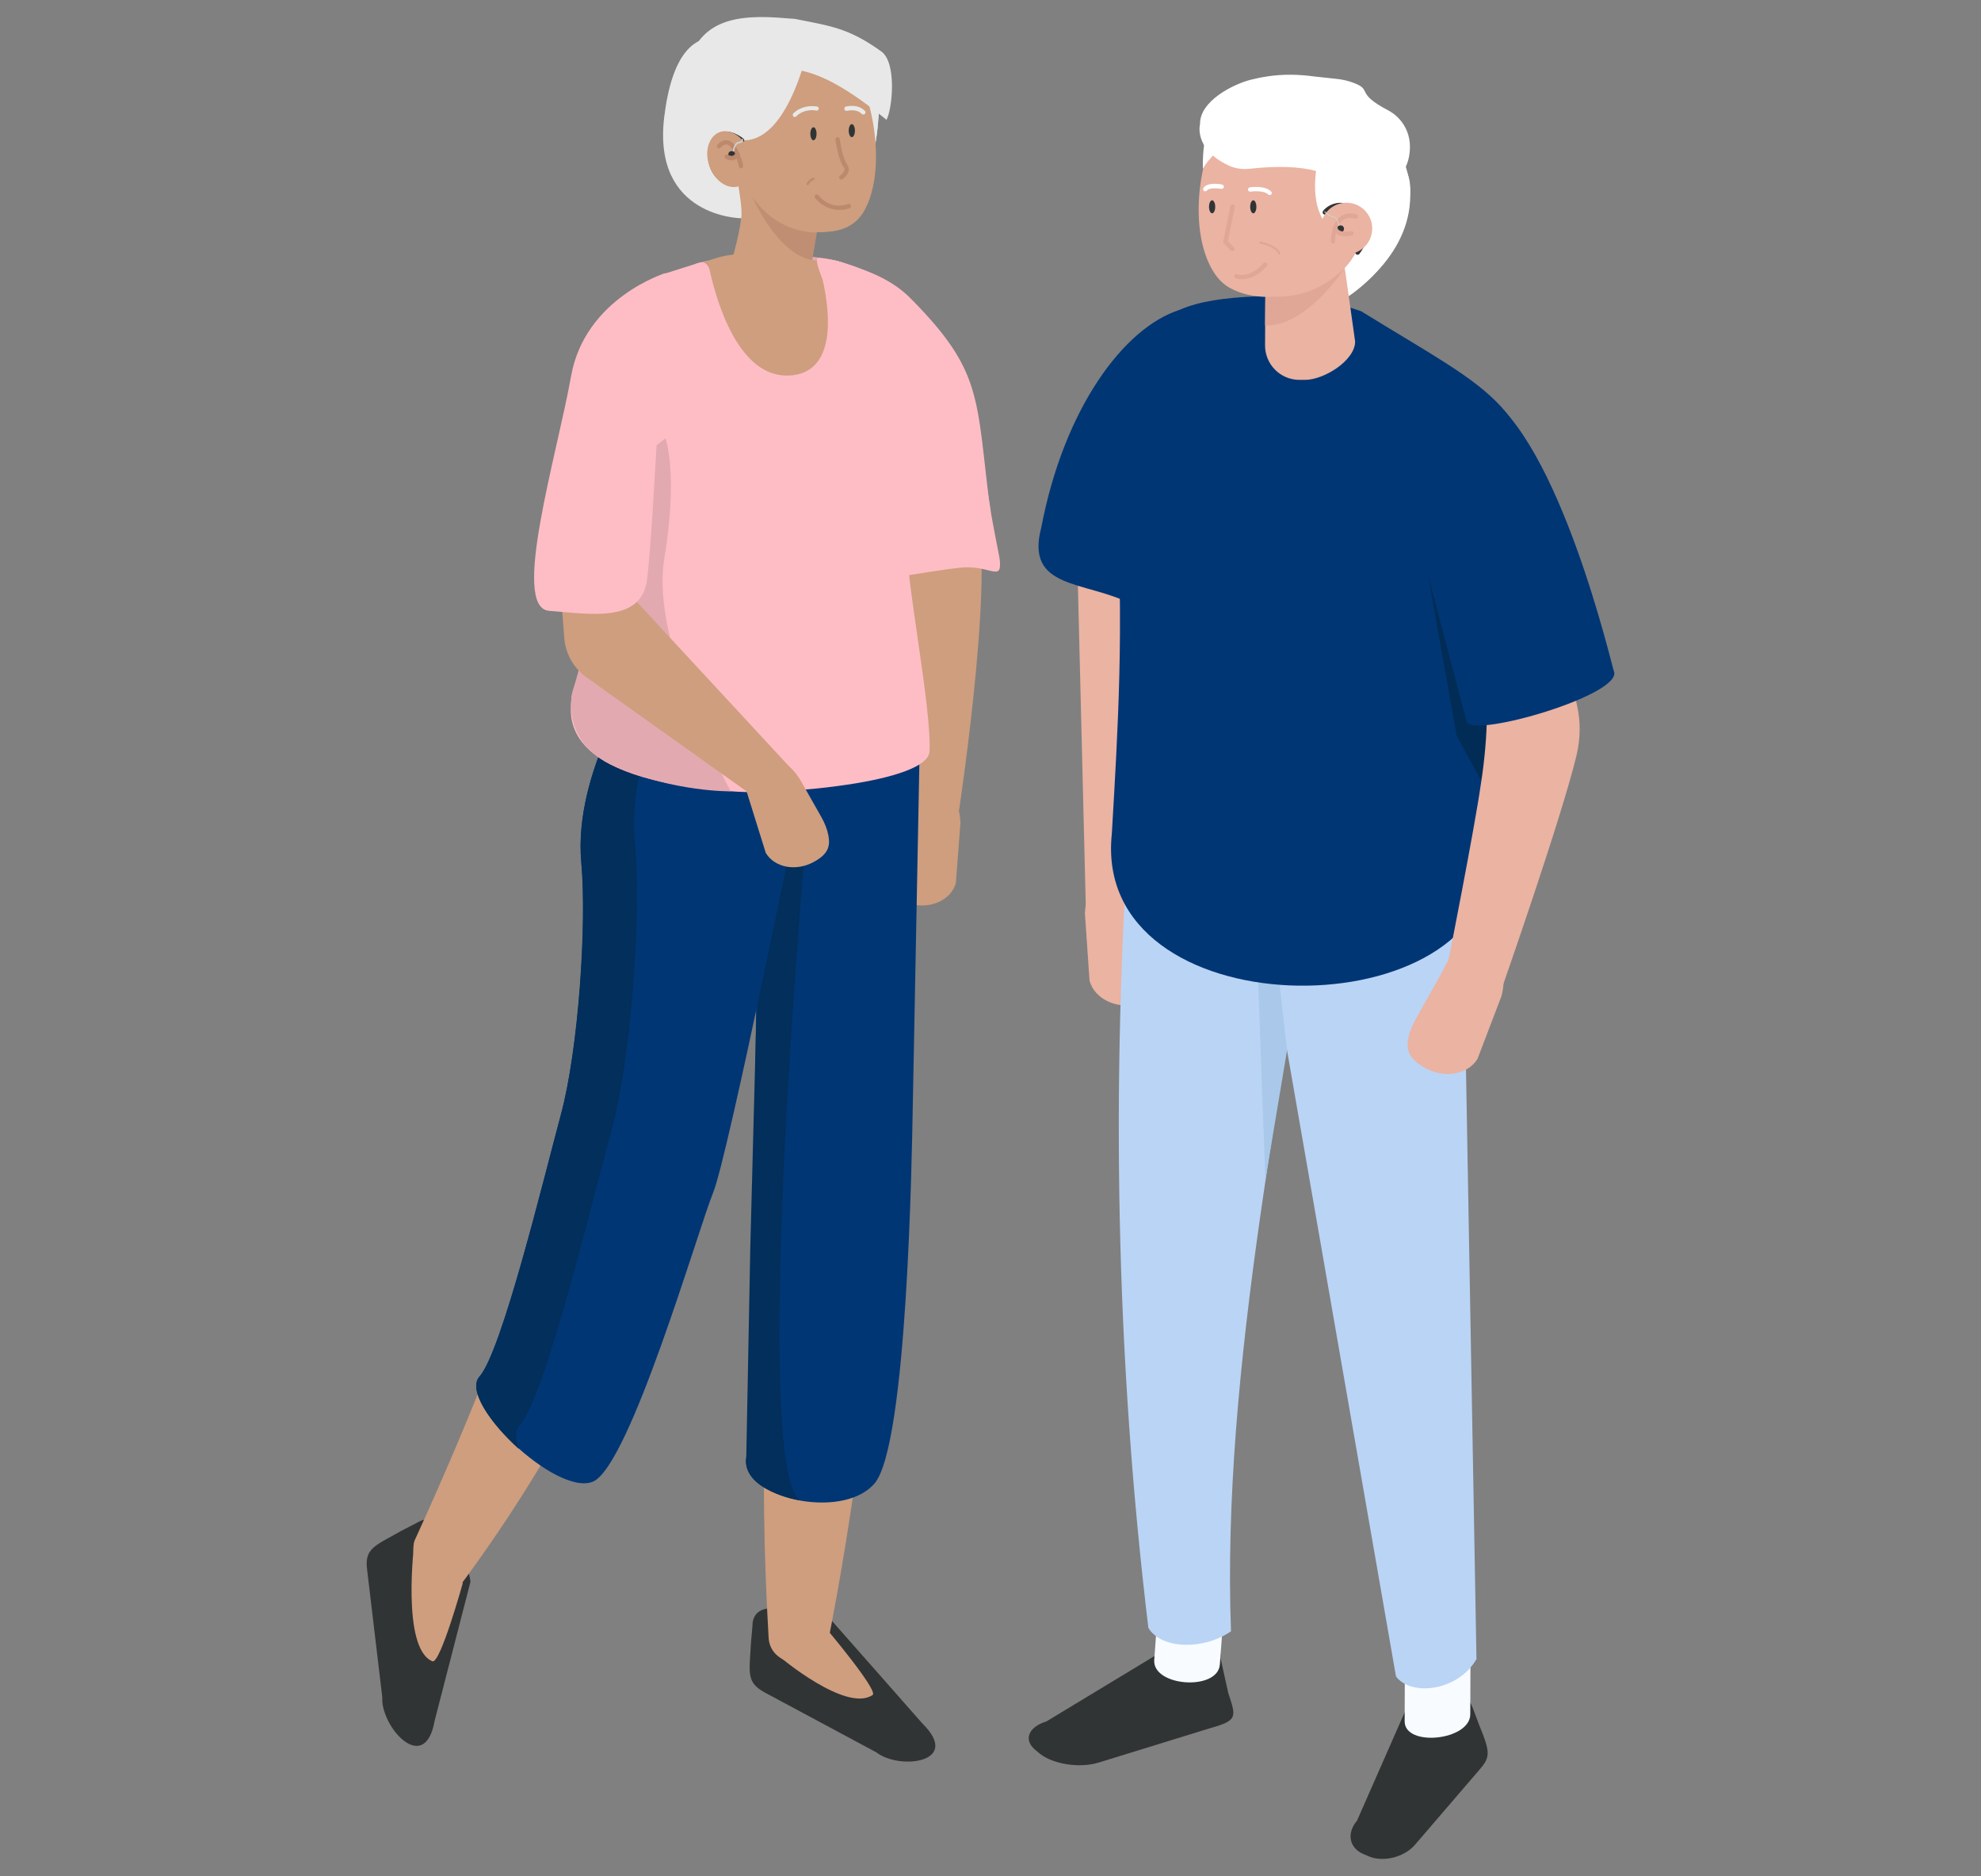 <?xml version="1.0" encoding="utf-8"?>
<!-- Generator: Adobe Illustrator 25.2.1, SVG Export Plug-In . SVG Version: 6.00 Build 0)  -->
<!DOCTYPE svg PUBLIC "-//W3C//DTD SVG 1.1//EN" "http://www.w3.org/Graphics/SVG/1.1/DTD/svg11.dtd">
<svg version="1.1" id="Calque_1" xmlns:x="http://ns.adobe.com/Extensibility/1.0/" xmlns:i="http://ns.adobe.com/AdobeIllustrator/10.0/" xmlns:graph="http://ns.adobe.com/Graphs/1.0/"
	 xmlns="http://www.w3.org/2000/svg" xmlns:xlink="http://www.w3.org/1999/xlink" x="0px" y="0px" viewBox="0 0 640 606"
	 style="enable-background:new 0 0 640 606;" xml:space="preserve">
<rect x="0" y="0" width="640" height="606" fill="#808080" stroke="none"/>
<style type="text/css">
	.st0{fill:#1B57A5;}
	.st1{fill:#005DF5;}
	.st2{fill:#293339;}
	.st3{fill:#55AAF8;}
	.st4{fill:#1456A4;}
	.st5{fill:#293239;}
	.st6{fill:#005ADD;}
	.st7{fill:#FFFFFF;}
	.st8{fill:#F79C43;}
	.st9{fill:none;}
	.st10{fill:#004DAA;}
	.st11{fill:#163D60;}
	.st12{fill:#113C60;}
	.st13{fill:#004EBF;}
	.st14{fill:#49AAF2;}
	.st15{fill:#39A2EA;}
	.st16{fill:#108FDD;}
	.st17{fill:#1C8FE5;}
	.st18{fill:#32A4EA;}
	.st19{fill:#C9C9C9;}
	.st20{fill:#07439B;}
	.st21{fill:#E9F0FF;}
	.st22{fill:#033A7C;}
	.st23{fill:#18437F;}
	.st24{fill:#4F5154;}
	.st25{fill:#FFCBB6;}
	.st26{fill:#121619;}
	.st27{fill:#313435;}
	.st28{fill:#FF8066;}
	.st29{fill:#946262;}
	.st30{fill:#F7C1AD;}
	.st31{fill:#7C7C7C;}
	.st32{fill:#8BD16D;}
	.st33{fill:#69A4F9;}
	.st34{fill:#599DEF;}
	.st35{fill:#382114;}
	.st36{fill:#95DD7A;}
	.st37{fill:#A8C9ED;}
	.st38{fill:#EBF3FF;}
	.st39{fill:none;stroke:#FFFFFF;stroke-width:2.832;stroke-miterlimit:10;}
	.st40{fill:#E6F0FF;}
	.st41{fill:#6899E3;}
	.st42{fill:#DE6C6C;}
	.st43{fill:#EAF0F9;}
	.st44{fill:#C0C6CE;}
	.st45{fill:#C49174;}
	.st46{fill:#232728;}
	.st47{fill:#ACAFF2;}
	.st48{fill:#424649;}
	.st49{fill:#359FEF;}
	.st50{fill:#B78369;}
	.st51{fill:#00307D;}
	.st52{fill:#FDFDFD;}
	.st53{fill:#76B3E5;}
	.st54{fill:#BED5F0;}
	.st55{fill:none;stroke:#C9C9C9;stroke-linecap:round;stroke-linejoin:round;stroke-miterlimit:10;}
	.st56{fill:none;stroke:#FFFFFF;stroke-linecap:round;stroke-linejoin:round;stroke-miterlimit:10;}
	.st57{fill:#936262;}
	.st58{fill:#B78369;stroke:#B78369;stroke-width:0.25;stroke-miterlimit:10;}
	.st59{fill:#313435;stroke:#313435;stroke-width:0.25;stroke-miterlimit:10;}
	.st60{fill:#86C66B;}
	.st61{fill:#C0DBFC;}
	.st62{fill:#293139;}
	.st63{fill:#05429B;}
	.st64{fill:#AAC7E8;}
	.st65{fill:#D9EAFF;}
	.st66{fill:#1A1F23;}
	.st67{fill:#BBDEFB;}
	.st68{fill:#013675;}
	.st69{fill:#032F5B;}
	.st70{fill:#0454A3;}
	.st71{opacity:0.34;fill:#FFFFFF;}
	.st72{fill:#C3D9EA;}
	.st73{fill:#0054CE;}
	.st74{fill:#1A76FC;}
	.st75{fill:#F5F6F7;}
	.st76{fill:#E0E0E0;}
	.st77{fill:#D1D2D3;}
	.st78{fill:#FFFAFA;}
	.st79{fill:#3E4A56;}
	.st80{clip-path:url(#SVGID_2_);}
	.st81{clip-path:url(#SVGID_4_);fill:#BBDEFB;}
	.st82{clip-path:url(#SVGID_6_);}
	.st83{clip-path:url(#SVGID_8_);fill:#293139;}
	.st84{clip-path:url(#SVGID_10_);}
	.st85{clip-path:url(#SVGID_12_);fill:#013675;}
	.st86{clip-path:url(#SVGID_14_);}
	.st87{clip-path:url(#SVGID_16_);fill:#032F5B;}
	.st88{clip-path:url(#SVGID_18_);}
	.st89{clip-path:url(#SVGID_20_);fill:#0454A3;}
	.st90{clip-path:url(#SVGID_22_);}
	.st91{clip-path:url(#SVGID_24_);fill:#FFFFFF;}
	.st92{clip-path:url(#SVGID_26_);}
	.st93{clip-path:url(#SVGID_28_);fill:#BED5F0;}
	.st94{clip-path:url(#SVGID_30_);}
	.st95{clip-path:url(#SVGID_32_);fill:#A4BFD8;}
	.st96{clip-path:url(#SVGID_34_);}
	.st97{clip-path:url(#SVGID_36_);fill:#C3D9EA;}
	.st98{clip-path:url(#SVGID_38_);}
	.st99{clip-path:url(#SVGID_40_);fill:#005DF5;}
	.st100{clip-path:url(#SVGID_42_);}
	.st101{clip-path:url(#SVGID_44_);fill:#0054CE;}
	.st102{clip-path:url(#SVGID_46_);}
	.st103{clip-path:url(#SVGID_48_);fill:#1A76FC;}
	.st104{clip-path:url(#SVGID_50_);}
	.st105{clip-path:url(#SVGID_52_);fill:#F5F6F7;}
	.st106{clip-path:url(#SVGID_54_);}
	.st107{clip-path:url(#SVGID_56_);fill:#E0E0E0;}
	.st108{clip-path:url(#SVGID_58_);}
	.st109{clip-path:url(#SVGID_60_);fill:#FFFFFF;}
	.st110{clip-path:url(#SVGID_62_);}
	.st111{clip-path:url(#SVGID_64_);fill:#D1D2D3;}
	.st112{fill:#EBF5FF;}
	.st113{fill:#D0E4F7;}
	.st114{fill:#B9D3ED;}
	.st115{fill:#104FC1;}
	.st116{fill:#316CE6;}
	.st117{fill:#A9D4FC;}
	.st118{fill:#2D62D1;}
	.st119{fill:#3E50B5;}
	.st120{fill:#E8EEFA;}
	.st121{fill:#0045A8;}
	.st122{fill:#044696;}
	.st123{fill:#F95D5D;}
	.st124{fill:#FFC931;}
	.st125{fill:#2CCE75;}
	.st126{fill:#F7F3F0;}
	.st127{fill:#191E23;}
	.st128{fill:#0A110D;}
	.st129{fill:#181B23;}
	.st130{fill:#182921;}
	.st131{fill:#0F2561;}
	.st132{fill:#3A96DB;}
	.st133{fill:#E0EEFF;}
	.st134{fill:#13261E;}
	.st135{fill:#FF5E3B;}
	.st136{fill:#F24620;}
	.st137{fill:#FF8166;}
	.st138{fill:none;stroke:#005DF5;stroke-width:8;stroke-linecap:round;stroke-linejoin:round;stroke-miterlimit:10;}
	.st139{fill:#EAB3A2;}
	.st140{fill:#EAEAEA;}
	.st141{fill:#F8FBFF;}
	.st142{fill:#F0F1F2;}
	.st143{fill:#E5E5E5;}
	.st144{fill:#E0A696;}
	.st145{fill:#CE9E7E;}
	.st146{fill:#BAD4F5;}
	.st147{fill:#BF8E73;}
	.st148{fill:#A9C8EA;}
	.st149{fill:#BC896D;}
	.st150{fill:#232526;}
	.st151{fill:#012C56;}
	.st152{fill:none;stroke:#B78369;stroke-width:0.5;stroke-linecap:round;stroke-linejoin:round;stroke-miterlimit:10;}
	.st153{fill:none;stroke:#313435;stroke-width:0.5;stroke-linecap:round;stroke-linejoin:round;stroke-miterlimit:10;}
	.st154{fill:#FFCE43;}
	.st155{fill:#F7890F;}
	.st156{clip-path:url(#SVGID_66_);fill:none;stroke:#FFFFFF;stroke-width:2;stroke-miterlimit:10;}
	.st157{opacity:0.74;fill:#033A7C;}
	.st158{fill:#D9E5F9;}
	.st159{fill:#F1F6FE;}
	.st160{fill:#00E09B;}
	.st161{enable-background:new    ;}
	.st162{clip-path:url(#SVGID_68_);}
	.st163{fill:#151616;}
	.st164{fill:#0D0F0F;}
	.st165{fill:#FFA727;}
	.st166{fill:#FFC524;}
	.st167{fill:#F2C97B;}
	.st168{fill:#FFB575;}
	.st169{fill:none;stroke:#FFD482;stroke-linecap:round;stroke-linejoin:round;stroke-miterlimit:10;}
	.st170{fill:#E69357;}
	.st171{fill:#FFDC8F;}
	.st172{fill:#F9BFAC;}
	.st173{clip-path:url(#SVGID_70_);enable-background:new    ;}
	.st174{fill:#0C1D4B;}
	.st175{clip-path:url(#SVGID_72_);enable-background:new    ;}
	.st176{fill:#0C1D4C;}
	.st177{clip-path:url(#SVGID_74_);enable-background:new    ;}
	.st178{fill:#0C1E4E;}
	.st179{clip-path:url(#SVGID_76_);enable-background:new    ;}
	.st180{fill:#0D2052;}
	.st181{clip-path:url(#SVGID_78_);enable-background:new    ;}
	.st182{clip-path:url(#SVGID_80_);enable-background:new    ;}
	.st183{clip-path:url(#SVGID_82_);enable-background:new    ;}
	.st184{clip-path:url(#SVGID_84_);enable-background:new    ;}
	.st185{clip-path:url(#SVGID_86_);enable-background:new    ;}
	.st186{clip-path:url(#SVGID_88_);enable-background:new    ;}
	.st187{clip-path:url(#SVGID_90_);enable-background:new    ;}
	.st188{clip-path:url(#SVGID_92_);enable-background:new    ;}
	.st189{clip-path:url(#SVGID_94_);enable-background:new    ;}
	.st190{clip-path:url(#SVGID_96_);enable-background:new    ;}
	.st191{fill:#858585;}
	.st192{fill:#868686;}
	.st193{fill:#909090;}
	.st194{fill:#F7F9FD;}
	.st195{clip-path:url(#SVGID_102_);enable-background:new    ;}
	.st196{opacity:0.51;}
	.st197{clip-path:url(#SVGID_104_);enable-background:new    ;}
	.st198{fill:#BBE1F9;}
	.st199{clip-path:url(#SVGID_106_);enable-background:new    ;}
	.st200{fill:#E3F1FF;}
	.st201{clip-path:url(#SVGID_108_);enable-background:new    ;}
	.st202{clip-path:url(#SVGID_110_);enable-background:new    ;}
	.st203{clip-path:url(#SVGID_112_);enable-background:new    ;}
	.st204{clip-path:url(#SVGID_114_);enable-background:new    ;}
	.st205{fill:#DD4343;}
	.st206{fill:#FF6969;}
	.st207{fill:#FFA9A9;}
	.st208{fill:#519AF2;}
	.st209{fill:none;stroke:#F7C1AD;stroke-linecap:round;stroke-linejoin:round;stroke-miterlimit:10;}
	.st210{fill:none;stroke:#313435;stroke-linecap:round;stroke-linejoin:round;stroke-miterlimit:10;}
	.st211{fill:none;stroke:#E0A696;stroke-linecap:round;stroke-linejoin:round;stroke-miterlimit:10;}
	.st212{fill:#F49A9A;}
	.st213{fill:#F2F0F0;}
	.st214{clip-path:url(#SVGID_116_);}
	.st215{fill:#F74B4B;}
	.st216{fill:#040405;}
	.st217{fill:#E8E8E8;}
	.st218{fill:#FEBDC5;}
	.st219{fill:#E3A9B0;}
	.st220{fill:#022F5B;}
	.st221{fill:#D1D1D1;}
	.st222{fill:#3D464C;}
	.st223{fill:#C8CACC;}
	.st224{fill:#3EC688;}
</style>
<g>
	<g>
		<path class="st217" d="M284.2,33.7c0,0-0.6,8-1.2,11.6c-0.6,3.6-0.6,3.6-0.6,3.6l-6.1-20.1L284.2,33.7z"/>
	</g>
	<g>
		<path class="st217" d="M283,24.3c0,0,5.5,32.2-12.4,39.5c-18,7.3-15.1-49.9-15.1-49.9L283,24.3z"/>
	</g>
	<g>
		<path class="st145" d="M299.3,255.8c6.4,1.7,10.6,0.9,11,9.9l-1.5,19.6c-1.6,5.4-8.1,8.4-14.5,6.7l0,0c-5-1.3-6.3-3.5-6.6-7.3
			c-0.1-2,0.2-4.1,0.7-6.1l3.4-15.1l1.1-5.9L299.3,255.8z"/>
	</g>
	<g>
		<path class="st218" d="M273.2,85.1c7.9,2.6,15.2,5.4,21,11.3c23.4,23.6,21.1,32,25.6,67.5c2.4,19.3-23.2,20.7-32.8-11.8
			c-7.6-25.7-20.2-58.7-19.4-67.7C267.7,83.4,270.1,84.1,273.2,85.1z"/>
	</g>
	<g>
		<path class="st219" d="M224.7,85.2c0,0,20.2-6.2,45.4-1c13.7,2.8-21.9,12.5-21.9,12.5l-18.4-3.9L224.7,85.2z"/>
	</g>
	<g>
		<path class="st145" d="M291.3,178.6l4.1,79.5l14.4,3.9c0,0,13.3-87.5,4.1-99C304.8,151.5,290.5,165.8,291.3,178.6z"/>
	</g>
	<g>
		<path class="st218" d="M291.4,161.2c0,0,0.8,14.1,0,16.7c-0.8,2.6-2.4,8.7,0.4,8.2s14.1-2.3,18-2.7c10-1.2,13.9,4.9,13.2-2.5
			c-0.1-1.2-2.4-11.9-3.1-17c-0.3-1.8-3.7-23.7-4.6-26.7c-6.5-20.7-14.3,15.3-14.3,15.3L291.4,161.2z"/>
	</g>
	<g>
		<path class="st27" d="M298.1,556.8l-30.6-34.7c-4.6-2.5-13-3.5-19.8-2.5c-3,0.5-4.6,2.5-4.6,5.5l-0.5,5.7
			c-0.5,9.5-1.6,12.6,4.5,15.9l36,19.3C290.5,571.8,310.8,569.4,298.1,556.8z"/>
	</g>
	<g>
		<path class="st145" d="M266.5,525.5c0,0,17.5,20.7,15.4,22c-8.6,5.8-30.2-12.5-30.2-12.5S262.6,524.4,266.5,525.5z"/>
	</g>
	<g>
		<path class="st145" d="M248.3,528.7c0.3,9.6,14.2,11.2,18.8,3.8c18.5-93.1,21.3-180.2,24.6-276.9l-37.8-6.1
			C259.7,365.9,241.6,413.8,248.3,528.7z"/>
	</g>
	<g>
		<path class="st68" d="M244.6,287.7c0,0-1.2,170.3-3.5,183c-2.3,12.8,30.7,20.8,41.4,8.5s12.1-106.5,12.4-122.3
			c0.3-15.9,2.2-114.4,2.2-114.4l-51.8,0.6L244.6,287.7z"/>
	</g>
	<g>
		<path class="st220" d="M241.1,470.7l1.3-67.8l1.8-68.8l3.2-56.9l12.4,0.6c0,0-17,194.5-1.4,206.8
			C258.4,484.7,239.5,481.5,241.1,470.7z"/>
	</g>
	<g>
		<path class="st27" d="M140.4,555.9l11.6-45c-0.6-5.3-4.7-13-9.7-18.2c-2.2-2.3-4.9-2.5-7.5-0.9l-5.2,2.7
			c-8.5,4.8-11.9,5.6-11,12.5l4.9,41.2C122.9,557.7,137.2,573.7,140.4,555.9z"/>
	</g>
	<g>
		<path class="st145" d="M149.5,511.4c0,0-7.3,26.2-9.8,25.2c-10.2-4.2-5.8-38.8-5.8-38.8S148.1,507.5,149.5,511.4z"/>
	</g>
	<g>
		<path class="st145" d="M133.9,497.7c-2.5,9.2,8.2,20.2,14.8,14.4c70.1-94.8,73.5-164.6,105.1-255.3l-34.7-16.7
			C190.6,352.1,170.9,416.8,133.9,497.7z"/>
	</g>
	<g>
		<path class="st68" d="M206.9,217.7c0,0-21.8,31.3-19.1,60.8c1.9,20.3-0.9,60.6-6.6,81.5c-5.6,20.8-19.1,76.6-26.3,84.6
			c-7.2,8.1,24.7,38.8,36.6,34c11.9-4.8,34.1-81.7,38.9-93.4c4.8-11.7,28.5-129.1,28.5-129.1L206.9,217.7z"/>
	</g>
	<g>
		<path class="st220" d="M154.9,444.7c7.2-8.1,20.7-63.8,26.3-84.6c5.6-20.8,8.4-61.2,6.6-81.5c-2.7-29.5,19.1-60.8,19.1-60.8
			l8.4,6.2c-6,13.2-11.8,30.9-10.2,48.1c2.1,23-1,68.7-7.4,92.4c-6.4,23.6-21.6,86.8-29.8,95.9c-1.6,1.7-1.5,4.4-0.3,7.6
			C158.2,459.5,151.1,448.9,154.9,444.7z"/>
	</g>
	<g>
		<path class="st145" d="M286.4,126.9c0,0,1.2-43.4-22.6-42.8c-3.3,0.1-8.8-3-12.6-2.8c-19.9,0.9-17.1,1-31.6,6.5
			c-5.5,2.1-9.4,17.8-8.7,23.6l-9.4,17.6L286.4,126.9z"/>
	</g>
	<g>
		<path class="st218" d="M264.6,83.3c-2-0.2,1.1,6.5,1.2,7.2c2.4,10.6,4.5,30-10.8,30.8c-16.6,0.8-23.6-24.5-25.7-33.9
			c-0.3-1.6-1.6-3.1-3.2-2.6l-12,3.8c-1.7,0.9-2.9,2.5-3.5,4.3l-13.6,42.6c-0.5,1.6-0.5,3.4,0.1,5c2.9,7.5,11.1,30.5,6.7,40.2
			c-5.4,11.7-19,39.8-19.2,44.9c-0.2,4.8-5.4,26.3,53.2,30.1c14.6,1,62-2.9,62.5-13c0.7-14.6-8-56.8-7.3-68.4
			c0.7-11.5,10.4-17.2,4.5-37.9C293,119.7,283.5,97,280,88.9c-0.8-1.9-3.4-2.6-5.4-3.3C274.6,85.7,269.8,83.6,264.6,83.3z"/>
	</g>
	<g>
		<path class="st219" d="M184.9,223.6c0,0-4.1,16.3,13.8,24c19.4,8.3,37.4,8,37.4,8s-26.1-47.3-21.5-75c4.6-27.7,0.4-39,0.4-39
			l-13.4,10.2C201.7,151.8,190.6,205.6,184.9,223.6z"/>
	</g>
	<g>
		<path class="st145" d="M249.1,95.2l1.5,0.3c5.2,1,10.2-2.4,11.1-7.6l4.8-29.1c0.9-5.2-2.7-10.2-8-11.2l-1.5-0.3
			c-5.2-1-18,15.3-17.5,21.7c0.1,4.1-3,15-3,15C235.6,89.2,243.9,94.2,249.1,95.2z"/>
	</g>
	<g>
		<path class="st145" d="M237.1,16.3c4.5-8,11.6-9.8,18.2-5.8c6.4-3.1,14.2,0.4,20,10.1c8.1,13.6,10.5,35.8,3.9,47.5
			c-2.9,5.1-7.6,6.5-12,6.8c-4.2,0.4-8.4-0.2-12.4-1.5c-14.4-4.5-14.6-2.4-20.1-11.4C226.5,48.5,230.4,28,237.1,16.3z"/>
	</g>
	<g>
		<path class="st217" d="M246.3,20.8c1.1,11.8-2.1,21.9-9.9,27.7c0,0,3.8,17.8,3.1,22c0,0-28.9-0.2-24.9-32.8
			c5-40.6,28-20.6,28-20.6L246.3,20.8z"/>
	</g>
	<g>
		<path class="st217" d="M236.4,26.6c15.8-6.8,25.7-7.7,50,12.1c1.9-3.5,3.4-18.5-1.7-22.1c-10.6-7.6-16.4-8.2-27.9-10.5L254,5.9
			c-16.9-1.5-28.7,0.7-32.4,17c-0.3,1.4-3.3,8-3.4,9.2l5.4-1.9C222.9,39.9,226.7,25.5,236.4,26.6z"/>
	</g>
	<g>
		<path class="st145" d="M263.1,278.3L263.1,278.3c-5.8,3.3-12.8,2-15.7-2.8l-6.3-20.2c-2.9-4.8-0.4-1.7,5.4-4.9l0,0
			c4.9-2.7,4.2-6.7,8.3-3c1.7,1.5,3.1,3.3,4.2,5.3l6.4,11.3c1,1.8,1.8,3.7,2.2,5.7C268.3,273.3,267.6,275.8,263.1,278.3z"/>
	</g>
	<g>
		<path class="st145" d="M206.1,194.8l48.7,52.6l-13.2,8.5l-51.4-36.6c-4.6-3-7.5-7.9-7.9-13.2l-2.5-32.6L206.1,194.8z"/>
	</g>
	<g>
		<path class="st218" d="M215,88.2c0,0-26,8-30.5,33.3c-4.5,25.3-19.6,74.8-7.1,75.8c12.6,0.9,29.6,4.2,31.6-9.8
			C211,173.4,215,88.2,215,88.2z"/>
	</g>
	<g>
		<path class="st147" d="M263.9,75.1c0,0-12.7,0.7-20.9-11.7c0,0,7.9,18.6,19.4,20.6L263.9,75.1z"/>
	</g>
	<g>
		<path class="st149" d="M271.8,58c-0.2,0-0.5-0.1-0.6-0.3c-0.2-0.3-0.1-0.8,0.2-1c0.3-0.2,1.2-0.9,1.4-1.7c0.1-0.4,0-0.7-0.3-1.1
			c-1.7-2.2-2.5-8.5-2.6-8.8c0-0.4,0.2-0.7,0.6-0.8c0.4-0.1,0.7,0.2,0.8,0.6c0.2,1.7,1.1,6.5,2.3,8.1c0.5,0.7,0.7,1.5,0.6,2.2
			c-0.3,1.5-1.8,2.5-2,2.7C272,58,271.9,58,271.8,58z"/>
	</g>
	<g>
		<ellipse class="st27" cx="262.8" cy="43.2" rx="1" ry="2.1"/>
	</g>
	<g>
		<ellipse class="st27" cx="275.2" cy="42.2" rx="1" ry="2.1"/>
	</g>
	<g>
		<path class="st217" d="M256.8,37.8c-0.2,0-0.4-0.1-0.5-0.2c-0.3-0.3-0.2-0.7,0-1c3.3-3.1,7.5-2.2,7.7-2.2c0.4,0.1,0.6,0.5,0.5,0.8
			c-0.1,0.4-0.5,0.6-0.8,0.5c-0.1,0-3.6-0.8-6.4,1.8C257.2,37.7,257,37.8,256.8,37.8z"/>
	</g>
	<g>
		<path class="st217" d="M278.9,37c-0.2,0-0.4-0.1-0.5-0.2c-1.7-1.8-4.7-1-4.7-1c-0.4,0.1-0.8-0.1-0.9-0.5c-0.1-0.4,0.1-0.8,0.5-0.9
			c0.2,0,3.8-1,6.1,1.4c0.3,0.3,0.3,0.7,0,1C279.3,36.9,279.1,37,278.9,37z"/>
	</g>
	<g>
		<path class="st217" d="M260.3,18.3c0,0-6.4,27.8-20.5,27c-14.1-0.8,5.3-31.4,5.3-31.4L260.3,18.3z"/>
	</g>
	<g>
		<path class="st139" d="M362.8,284.1c-7.1,1.8-11.8,1-12.3,10.9l1.5,21.8c1.7,6,8.9,9.3,16,7.5l0,0c5.6-1.4,7.1-3.9,7.3-8
			c0.2-2.3-0.1-4.5-0.7-6.7l-3.6-16.8l-1.2-6.6L362.8,284.1z"/>
	</g>
	<g>
		<polygon class="st139" points="347.6,163.5 350.8,293.3 367.7,289.2 370.2,176.6 		"/>
	</g>
	<g>
		<path class="st27" d="M438.4,588.1l15.7-35.7c2.6-3.1,10-5.6,15.5-5.8c2.5-0.1,5,2,6.1,4.8l2.3,6.1c3.6,8.7,3.4,10.2-0.1,14.2
			l-20.7,24.1c-3.5,4.1-10.3,5.8-15,3.8l-1.4-0.6C435.9,597.1,434.9,592.2,438.4,588.1z"/>
	</g>
	<g>
		<path class="st141" d="M475,553.7c0,8.5-21.2,10.7-21.2,2.3l0.1-27.6l21.2-2.3L475,553.7z"/>
	</g>
	<g>
		<path class="st27" d="M338.1,556l36.7-22.2c4.6-1.4,10.1-1.6,16.4,0.3c2.8,0.9,3.4-1.2,3.1,1.4l2.5,11.3c2.5,7.6,3.2,8.9-5.5,11.3
			L355,569.3c-6.1,1.9-14.6,0.6-19-2.8l-1.2-1C330.5,562.2,332,557.9,338.1,556z"/>
	</g>
	<g>
		<path class="st141" d="M394.1,537.6c-0.6,8.7-21.9,7.2-21.2-1.5l2.1-28.4l21.2,1.5L394.1,537.6z"/>
	</g>
	<g>
		<path class="st146" d="M397.7,526.9c-8.7,6.1-22.5,5.9-26.7-1.1c-10.5-87.2-12.2-175.9-5.8-266.1l67.4-19.9
			C414.4,348,394.6,443.8,397.7,526.9z"/>
	</g>
	<g>
		<path class="st146" d="M477,535.9c-6,10.4-21.1,12.1-26,5.6L401,254.2l70.9-5.4L477,535.9z"/>
	</g>
	<g>
		<path class="st148" d="M415.8,339.3l-7,41.8l-3-82.5c3.3,1,1.6-1.6,5.3-1L415.8,339.3z"/>
	</g>
	<g>
		<path class="st68" d="M381.1,100.1c-18.1,5.7-37.4,32-44.7,70.3c-5.3,20.1,14.2,17.1,28.9,24.6l39.3-51.1l-9.2-34.7L381.1,100.1z"
			/>
	</g>
	<g>
		<path class="st68" d="M359.2,269.3c2-34.4,4-66.4,1.4-109.6c3.5-59.4,9.6-64.6,63.9-64.2l15.2,5c43.7,27,58.5,30.6,55.8,74.5
			l-14.1,104.3C478.2,333.3,352.5,332.6,359.2,269.3z"/>
	</g>
	<g>
		<polygon class="st151" points="456,155.7 470.6,237.7 483.8,261.8 489.4,220 		"/>
	</g>
	<g>
		<path class="st7" d="M409.5,92c0,0,4.8,9.6,7.2,11.4c2.5,1.8,37.8-10.3,38.9-41.7c0.7-19.9-34-21.6-34-21.6L409.5,92z"/>
	</g>
	<g>
		<path class="st139" d="M421.6,122.7l-1.8,0c-6.2,0-11.2-5.1-11.1-11.3l0.2-34.7c0-6.2,5.1-11.2,11.3-11.1l1.8,0
			c6.2,0,11.2,5.1,11.1,11.3l4.7,33.4C437.8,116.4,427.8,122.7,421.6,122.7z"/>
	</g>
	<g>
		<path class="st144" d="M408.8,95.4c0,0,13.8,3.3,25.7-9c0,0-12.2,19.2-25.8,18.7L408.8,95.4z"/>
	</g>
	<g>
		<path class="st139" d="M418.7,83.3c-9.7,13.6-22.2,14.9-28.2,1.6c-6.1-13.3-3.4-36,6.3-49.7s22.5-13.9,28.5-0.6
			C431.4,47.9,428.4,69.7,418.7,83.3z"/>
	</g>
	<g>
		<path class="st139" d="M436.4,84.2c-9.7,13.6-38.3,16.3-44.4,3.1c-6.1-13.3,7.4-38,17.1-51.6c9.7-13.6,22.5-13.9,28.5-0.6
			C443.7,48.2,446.1,70.5,436.4,84.2z"/>
	</g>
	<g>
		<path class="st7" d="M428.2,43.1c0,0-13.3,33.5,13.1,35c0.4,0-4.1,8.8-3.8,9.1c1.3,1.2,2.8,2.2,4.4,3.2c0,0,22.9-17.7,9.5-43.2
			C436.6,19.1,414,25,414,25l-4.5,2L428.2,43.1z"/>
	</g>
	<g>
		<path class="st7" d="M388.6,54.5c0,0,6.4-12,23.3-13.5l-10.4-10.4C401.5,30.6,388.2,30.3,388.6,54.5z"/>
	</g>
	<g>
		<path class="st7" d="M436.1,63.7c-3.5-8.4-14.8-11.1-32.3-9.2c-2.5,0.3-5-0.1-7.2-1.2c-11.1-5.4-8.9-13.3-8.9-13.3
			c-0.1-7.3,10.5-12.7,16.2-14.2c1.7-0.4,3.4-0.8,5.4-1.1c5.1-0.8,10.2-0.7,15.3,0l7.4,0.8c1.8,0.2,3.6,0.6,5.4,1.3
			c6.1,2.3,0.3,3.2,11,8.8c4.4,2.3,7.1,6.8,7.1,11.7l0,0.2C455.5,57.8,446.5,63.6,436.1,63.7z"/>
	</g>
	<g>
		<path class="st139" d="M464.4,172.7c14.8,19.2,19,49.1,14,80.7c-2,14.1-10.6,57.6-10.6,57.6l17.8,7.1c0,0,18.8-53.7,23.7-74
			c1.3-5.4,1.4-10.9,0.2-16.2l-15.3-68.2L464.4,172.7z"/>
	</g>
	<g>
		<path class="st68" d="M457.7,172l16.2,61.3c2.7,5,50.6-9,47.5-16.5c-0.6-1.3-17.5-74.9-42.5-90.2
			C458.7,114.1,448.8,143.9,457.7,172z"/>
	</g>
	<g>
		<path class="st144" d="M398.1,81.1c-0.2,0-0.4-0.1-0.5-0.2l-2.2-2.3c-0.2-0.2-0.2-0.4-0.2-0.6l2.3-11.4c0.1-0.4,0.5-0.6,0.8-0.6
			c0.4,0.1,0.6,0.4,0.6,0.8l-2.2,11.1l1.9,2c0.3,0.3,0.3,0.7,0,1C398.5,81.1,398.3,81.1,398.1,81.1z"/>
	</g>
	<g>
		
			<ellipse transform="matrix(1 -1.247864e-03 1.247864e-03 1 -8.298082e-02 0.505)" class="st27" cx="404.9" cy="66.8" rx="1" ry="2.1"/>
	</g>
	<g>
		
			<ellipse transform="matrix(1 -1.247864e-03 1.247864e-03 1 -8.301196e-02 0.489)" class="st27" cx="391.6" cy="66.8" rx="1" ry="2.1"/>
	</g>
	<g>
		<path class="st7" d="M410.2,63c-0.2,0-0.4-0.1-0.5-0.2c-1.1-1.2-4.5-1.1-5.7-0.9c-0.4,0.1-0.7-0.2-0.8-0.6
			c-0.1-0.4,0.2-0.7,0.6-0.8c0.5-0.1,5.1-0.6,6.9,1.4c0.3,0.3,0.2,0.7-0.1,1C410.6,62.9,410.4,63,410.2,63z"/>
	</g>
	<g>
		<path class="st7" d="M389.4,61.8c-0.1,0-0.3,0-0.4-0.1c-0.3-0.2-0.4-0.7-0.2-1c1.3-2,5.5-1.2,6-1.1c0.4,0.1,0.6,0.4,0.6,0.8
			c-0.1,0.4-0.4,0.6-0.8,0.6c-1.2-0.2-4-0.4-4.6,0.5C389.9,61.6,389.6,61.8,389.4,61.8z"/>
	</g>
	<g>
		<path class="st139" d="M476.5,307.7c6.3,3.8,11,4.4,8.6,14l-7.8,20.4c-3.3,5.2-11.2,6.4-17.5,2.5l0,0c-4.9-3-5.6-5.7-4.7-9.8
			c0.5-2.2,1.5-4.3,2.6-6.2l8.4-15l3-5.9L476.5,307.7z"/>
	</g>
	<g>
		<path class="st149" d="M271.1,67.8c-5,0-7.8-3.9-7.8-3.9c-0.2-0.3-0.1-0.8,0.2-1c0.3-0.2,0.8-0.1,1,0.2c0.1,0.2,3.4,4.8,9.5,2.8
			c0.4-0.1,0.8,0.1,0.9,0.5c0.1,0.4-0.1,0.8-0.5,0.9C273.2,67.7,272.1,67.8,271.1,67.8z"/>
	</g>
	<g>
		<path class="st144" d="M401.2,90.2c-1.2,0-1.9-0.3-2-0.3c-0.4-0.1-0.6-0.5-0.4-0.9c0.1-0.4,0.5-0.6,0.9-0.4
			c0.2,0.1,4.1,1.4,8.5-3.6c0.3-0.3,0.7-0.3,1-0.1c0.3,0.3,0.3,0.7,0.1,1C406.1,89.5,403.1,90.2,401.2,90.2z"/>
	</g>
	<g>
		<path class="st144" d="M413.2,82.1c-0.1,0-0.3-0.1-0.3-0.2c-0.9-2.3-5.8-3.2-5.8-3.2c-0.2,0-0.3-0.2-0.3-0.4
			c0-0.2,0.2-0.3,0.4-0.3c0.2,0,5.3,1,6.4,3.7c0.1,0.2,0,0.4-0.2,0.5C413.3,82.1,413.2,82.1,413.2,82.1z"/>
	</g>
	<g>
		<path class="st149" d="M261,59.8C261,59.8,261,59.8,261,59.8c-0.2,0-0.4-0.2-0.4-0.4c0.1-0.9,1.7-1.8,2-2c0.2-0.1,0.4,0,0.5,0.1
			c0.1,0.2,0,0.4-0.1,0.5c-0.8,0.4-1.6,1.1-1.7,1.4C261.3,59.6,261.2,59.8,261,59.8z"/>
	</g>
	<g>
		<path class="st27" d="M438.6,82.3c-0.2,0-0.3-0.1-0.5-0.2c-0.3-0.3-0.3-0.7-0.1-1c1.2-1.4,3.3-5,2.7-8.4c-0.3-1.8-1.4-3.3-3.2-4.4
			c-5.7-3.5-8.8,0.5-8.9,0.7c-0.2,0.3-0.7,0.4-1,0.2c-0.3-0.2-0.4-0.7-0.2-1c0-0.1,3.9-5.2,10.8-1.1c2.2,1.3,3.5,3.1,3.9,5.4
			c0.7,3.9-1.6,7.8-3,9.6C439,82.2,438.8,82.3,438.6,82.3z"/>
	</g>
	<g>
		<path class="st139" d="M441.8,78.6c-2.7,3.8-7.9,4.6-11.6,2c-3.8-2.7-4.6-7.9-2-11.6c2.7-3.8,7.9-4.6,11.6-2
			C443.6,69.7,444.4,74.9,441.8,78.6z"/>
	</g>
	<g>
		<path class="st144" d="M430.7,78.7c-0.4,0-0.7-0.3-0.7-0.7c0-0.2-0.1-5.5,2.9-7.9c1.4-1.1,3.2-1.4,5.3-0.9
			c0.4,0.1,0.6,0.5,0.5,0.9c-0.1,0.4-0.5,0.6-0.9,0.5c-1.7-0.4-3-0.2-4.1,0.6c-2.4,1.9-2.4,6.7-2.4,6.8
			C431.4,78.4,431.1,78.7,430.7,78.7C430.7,78.7,430.7,78.7,430.7,78.7z"/>
	</g>
	<g>
		<path class="st221" d="M432.7,74c-0.1,0-0.2-0.1-0.2-0.2c0,0-0.2-3.4-1.7-3.6c-1.7-0.3-2.9-1.7-2.9-1.7c-0.1-0.1-0.1-0.2,0-0.2
			c0.1-0.1,0.2,0,0.2,0c0,0,1.1,1.3,2.7,1.6c1.8,0.3,2,3.8,2,4C432.9,73.9,432.8,74,432.7,74C432.7,74,432.7,74,432.7,74z"/>
	</g>
	<g>
		<circle class="st27" cx="433.1" cy="73.9" r="1.1"/>
	</g>
	<g>
		<path class="st27" d="M237.3,60.1C237.3,60.1,237.3,60.1,237.3,60.1c-3.9-0.3-7-2.9-8.1-6.7c-1.1-3.9,0.2-7.9,3.2-10.1
			c3.1-2.3,7.6,1.3,7.8,1.5c0.3,0.2,0.3,0.7,0.1,1c-0.2,0.3-0.7,0.3-1,0.1c0,0-3.9-3.1-6.1-1.4c-2.6,1.9-3.7,5.3-2.7,8.6
			c0.7,2.5,2.9,5.4,6.8,5.7c0.4,0,0.7,0.4,0.6,0.8C238,59.8,237.7,60.1,237.3,60.1z"/>
	</g>
	<g>
		<path class="st144" d="M434.7,76.3c-0.9,0-2-0.2-2.8-0.7c-0.6-0.4-1.1-1.1-1.2-1.9c-0.1-0.4,0.2-0.7,0.6-0.8
			c0.4-0.1,0.7,0.2,0.8,0.6c0.1,0.4,0.2,0.7,0.6,0.9c1,0.7,3.1,0.4,3.8,0.3c0.4-0.1,0.8,0.2,0.8,0.5c0.1,0.4-0.2,0.8-0.5,0.8
			C436.6,76.1,435.7,76.3,434.7,76.3z"/>
	</g>
	<g>
		<path class="st145" d="M229.1,53.4c1.6,4.9,5.9,7.9,9.5,6.8c3.6-1.1,5.3-5.9,3.6-10.8c-1.6-4.9-5.9-7.9-9.5-6.8
			C229.1,43.8,227.5,48.6,229.1,53.4z"/>
	</g>
	<g>
		<path class="st149" d="M239.4,54.4c-0.3,0-0.6-0.2-0.7-0.6c-0.5-2.5-2-6.5-3.7-7.1c-0.6-0.2-1.4,0.1-2.2,1c-0.3,0.3-0.7,0.3-1,0
			c-0.3-0.3-0.3-0.7,0-1c1.2-1.2,2.4-1.7,3.6-1.3c3.1,0.9,4.6,7.4,4.7,8.1c0.1,0.4-0.2,0.8-0.6,0.8
			C239.5,54.4,239.4,54.4,239.4,54.4z"/>
	</g>
	<g>
		<path class="st221" d="M236.8,50C236.8,50,236.8,50,236.8,50c-0.1,0-0.2-0.1-0.2-0.2c0-0.2,0.2-3.7,2-4c0.6-0.1,1-0.3,1.1-0.5
			c0.1-0.2,0-0.3,0-0.3c0-0.1,0-0.2,0.1-0.2c0.1-0.1,0.2,0,0.2,0.1c0,0,0.2,0.3,0,0.7c-0.2,0.4-0.6,0.6-1.3,0.7
			c-1.5,0.3-1.7,3.6-1.7,3.6C237,50,236.9,50,236.8,50z"/>
	</g>
	<g>
		<circle class="st27" cx="236.4" cy="49.9" r="1.1"/>
	</g>
	<g>
		<path class="st149" d="M236.3,51.8c-1,0-1.8-0.5-1.9-0.6c-0.3-0.2-0.4-0.7-0.2-1c0.2-0.3,0.7-0.4,1-0.2c0.2,0.1,0.9,0.5,1.5,0.3
			c0.4-0.1,0.7-0.4,0.9-0.8c0.2-0.3,0.6-0.5,1-0.3c0.3,0.2,0.5,0.6,0.3,1c-0.4,0.8-1.1,1.3-1.8,1.5
			C236.8,51.8,236.5,51.8,236.3,51.8z"/>
	</g>
</g>
</svg>

